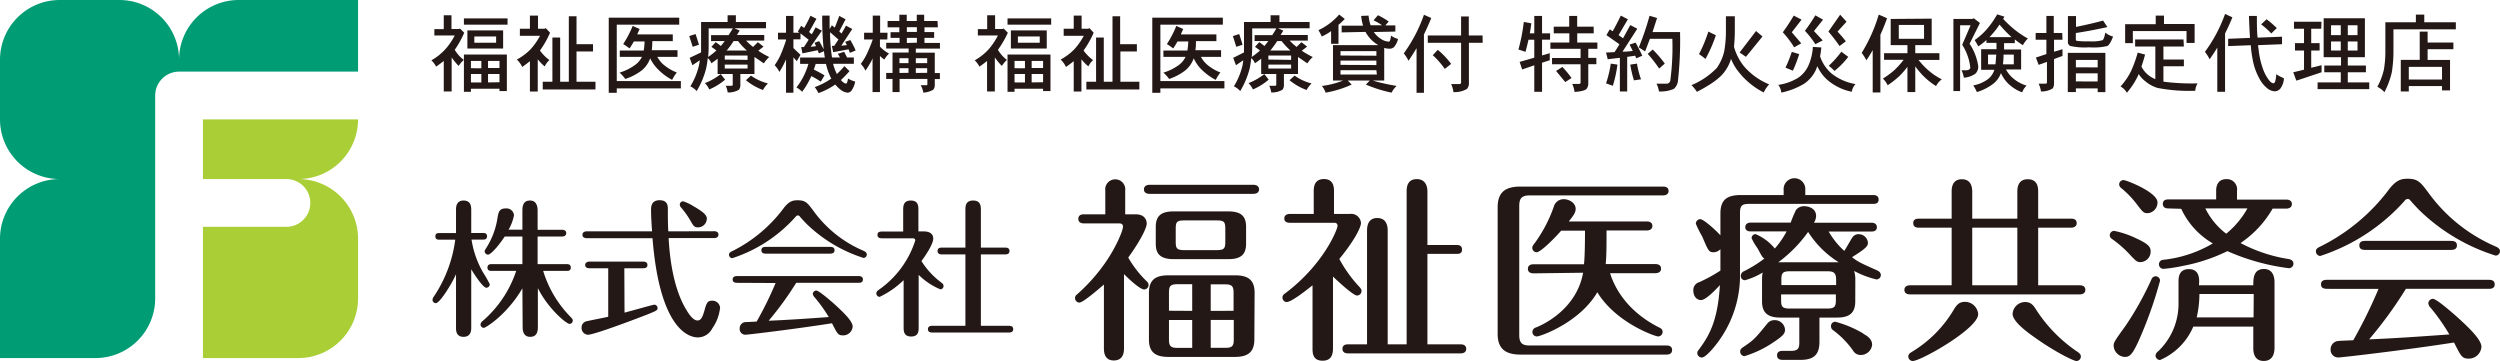 <svg xmlns="http://www.w3.org/2000/svg" viewBox="0 0 395.82 57.16"><defs><style>.cls-1{fill:#231815;}.cls-2{fill:#aace36;}.cls-3{fill:#009c74;}</style></defs><g id="レイヤー_2" data-name="レイヤー 2"><g id="レイヤー_1-2" data-name="レイヤー 1"><path class="cls-1" d="M74.61,51.86c0,.37,0,1.47-1.22,1.47s-1.19-1.07-1.19-1.47V43.43C71.39,45.2,69.61,48,69,48a.53.53,0,0,1-.52-.54.93.93,0,0,1,.21-.51,21,21,0,0,0,3.39-9h-2.5c-.23,0-.65,0-.65-.53s.42-.52.65-.52H72.2V33.23c0-.38,0-1.48,1.19-1.48s1.22,1,1.22,1.48v3.66h1.84c.24,0,.66,0,.66.52s-.45.53-.66.53H74.66a14.85,14.85,0,0,0,1.82,5.19A20.83,20.83,0,0,1,77.55,45a.57.57,0,0,1-.54.56c-.53,0-1.84-2-2.4-2.92Zm8.1-6.21c-2.4,4.13-5.79,6.26-6.12,6.26a.55.55,0,0,1-.51-.54.81.81,0,0,1,.33-.54,17.92,17.92,0,0,0,5.32-7.94h-3.9c-.19,0-.65,0-.65-.53s.46-.54.65-.54h4.88V37.45h-2.8c-1,1.52-2.22,2.87-2.64,2.87a.58.58,0,0,1-.54-.51.88.88,0,0,1,.19-.44,12.38,12.38,0,0,0,1.87-5c.16-.88.32-1.37,1.28-1.37a1.19,1.19,0,0,1,1.31,1.07,7.06,7.06,0,0,1-.86,2.29h2.19V33.32c0-.84.21-1.57,1.22-1.57s1.19.94,1.19,1.57v3.06H89c.21,0,.65.07.65.53s-.44.54-.65.54H85.12v4.37h4.6c.21,0,.65,0,.65.54s-.42.53-.65.53H86a17.73,17.73,0,0,0,4.34,7.29c.33.35.35.44.35.56a.53.53,0,0,1-.53.54c-.45,0-3.34-2.34-5-5.66v6.15c0,.79-.19,1.56-1.22,1.56s-1.19-.89-1.19-1.56Z"/><path class="cls-1" d="M98.88,49.5c.74-.19,4.53-1.26,4.71-1.26a.52.52,0,0,1,.52.54c0,.35-.17.42-1.59,1C99.69,50.88,94,53,93.08,53a1.07,1.07,0,0,1-1-1.15,1,1,0,0,1,.84-1c.53-.12,2.89-.58,3.38-.7V42.47h-3c-.23,0-.65-.07-.65-.51s.44-.54.65-.54h8.55c.24,0,.66.07.66.54s-.42.51-.66.51h-3ZM113.1,36.61c.21,0,.65.07.65.54s-.44.54-.65.54h-7.24c.11,1.79.44,7.4,2.75,11.27.24.38,1,1.78,1.83,1.78.49,0,.77-.42,1.09-1.57s.47-1.56,1.19-1.56a1.22,1.22,0,0,1,1.29,1.1A6.91,6.91,0,0,1,112.77,52a2.57,2.57,0,0,1-2.29,1.42c-1.19,0-6-.93-7.17-15.71H92.87c-.25,0-.65-.1-.65-.54s.42-.54.65-.54h10.37c-.07-1-.16-2.36-.16-3.38,0-.45,0-1.55,1.35-1.55s1.31,1,1.31,1.48c0,1.37,0,2.1.07,3.45ZM110.53,36c-.63,0-.77-.28-1.24-1.1a13.2,13.2,0,0,0-1.42-2,.77.77,0,0,1-.24-.52.53.53,0,0,1,.52-.51,6.77,6.77,0,0,1,1.63.77c2.08,1.17,2.13,1.66,2.13,2A1.4,1.4,0,0,1,110.53,36Z"/><path class="cls-1" d="M136.73,40.84a22.86,22.86,0,0,1-9-5.37c-.33-.33-.87-.91-1.12-1.22a.36.36,0,0,0-.28-.14c-.17,0-.28.1-.45.31a22.9,22.9,0,0,1-9.95,6.46.56.56,0,0,1-.51-.56c0-.3.26-.44.56-.58A22.83,22.83,0,0,0,124,33.06c.91-1.24,1.56-1.35,2.29-1.35,1.26,0,1.54.39,2.52,1.7a18.89,18.89,0,0,0,7.87,6.28c.25.12.56.26.56.61A.55.55,0,0,1,136.73,40.84Zm-19.91,3.94c-.31,0-.82,0-.82-.53s.49-.54.82-.54h19c.31,0,.8,0,.8.54s-.49.53-.8.53h-9.76a50.15,50.15,0,0,1-4.36,6c3-.12,6-.33,9.52-.58A23.3,23.3,0,0,0,129,47.1a1,1,0,0,1-.31-.56.57.57,0,0,1,.54-.54c.44,0,2.36,1.68,3.06,2.31,1.19,1.1,2.71,2.52,2.71,3.39a1.5,1.5,0,0,1-1.52,1.4c-.82,0-.91-.28-1.75-1.92C126.11,52.07,118.38,53,118,53a.91.91,0,0,1-.89-1,1,1,0,0,1,.82-1c.3,0,1.47-.07,1.87-.09a56.25,56.25,0,0,0,3-6.1Zm14.52-5.69c.3,0,.79,0,.79.53s-.49.54-.79.54h-10c-.3,0-.79,0-.79-.54s.49-.53.79-.53Z"/><path class="cls-1" d="M146.29,36.64c.72,0,1.47.27,1.47,1.14s-1.28,2.78-1.87,3.55A12.52,12.52,0,0,0,149,44.71c.23.17.39.31.39.56a.52.52,0,0,1-.51.54,10.78,10.78,0,0,1-3.43-2.29v8.29c0,.59,0,1.47-1.19,1.47s-1.19-.91-1.19-1.47V44.36A14.33,14.33,0,0,1,139.28,47a.54.54,0,0,1-.53-.54c0-.3.21-.44.39-.58a15.11,15.11,0,0,0,5.77-7.8c0-.35-.28-.35-.54-.35h-4.64c-.31,0-.8,0-.8-.54s.49-.53.8-.53H143V33.25c0-.58,0-1.5,1.21-1.5s1.2.92,1.2,1.5v3.39Zm6.56-3.37c0-.58,0-1.52,1.22-1.52s1.23.92,1.23,1.52V39.2h3.81c.21,0,.72,0,.72.54s-.51.54-.72.54H155.3v11.3h4.37c.23,0,.75,0,.75.54s-.54.53-.75.53h-12c-.24,0-.75,0-.75-.53s.51-.54.75-.54h5.18V40.28h-3.67c-.21,0-.74,0-.74-.54s.51-.54.74-.54h3.67Z"/><path class="cls-1" d="M179.79,33.93c1.52,0,1.77,1,1.77,1.47,0,.68-1,2.71-2.93,5.38a17.15,17.15,0,0,0,3,3.83.74.74,0,0,1,.22.5.72.72,0,0,1-.68.72c-.72,0-2.56-1.78-3.21-2.43V55.14c0,.56-.06,1.93-1.62,1.93s-1.56-1.49-1.56-1.93V45.05c-.87.75-3.3,2.86-3.89,2.86a.71.71,0,0,1-.68-.71.66.66,0,0,1,.21-.5A27.76,27.76,0,0,0,175,41.59c1.59-2.27,2.8-5,2.8-5.73,0-.34-.25-.49-.59-.49h-5.6c-.28,0-.88-.07-.88-.72s.57-.72.88-.72H175V30.2a1.59,1.59,0,1,1,3.15,0v3.73Zm18.68-4.67c.28,0,.87.1.87.72s-.59.71-.87.71H182c-.31,0-.88-.09-.88-.71s.6-.72.88-.72Zm.13,24.48c0,2.12-1.16,2.77-3.09,2.77H185c-2.18,0-3.09-.84-3.09-2.77V46.36c0-2.12,1.12-2.77,3.09-2.77h10.55c2.18,0,3.09.84,3.09,2.77Zm-1.31-15.17c0,1.78-.87,2.46-2.84,2.46h-8.62c-2.31,0-2.84-1-2.84-2.46V35.93c0-1.78.88-2.46,2.84-2.46h8.62c2.12,0,2.84.81,2.84,2.46Zm-8.53,10.65V45h-2.34c-1.15,0-1.34.34-1.34,1.34v2.86Zm-3.68,1.44v3.08c0,1,.22,1.34,1.34,1.34h2.34V50.66ZM194,36.21c0-1.09-.22-1.31-1.31-1.31h-5.23c-1.12,0-1.31.25-1.31,1.31v2.08c0,1,.16,1.31,1.31,1.31h5.23c1.12,0,1.31-.28,1.31-1.31Zm1.31,13V46.36c0-1-.22-1.34-1.34-1.34h-2.28v4.2Zm-3.62,1.44v4.42H194c1.12,0,1.34-.31,1.34-1.34V50.66Z"/><path class="cls-1" d="M213.73,33.87a1.55,1.55,0,0,1,1.75,1.43c0,.84-1.34,3.18-3.43,5.7a21,21,0,0,0,3.18,4.42c.25.28.34.44.34.63a.73.73,0,0,1-.72.74c-.59,0-3-2.24-3.8-3V55c0,.71,0,2.11-1.65,2.11s-1.59-1.37-1.59-2.11V45.17c-2,1.62-3.55,2.65-4.08,2.65a.69.69,0,0,1-.68-.71c0-.35.22-.53.5-.72,6.07-4.58,8.22-10.12,8.22-10.62s-.41-.5-.56-.5h-7c-.28,0-.87-.06-.87-.68s.59-.72.87-.72H208V30.35c0-.59,0-2,1.62-2s1.59,1.46,1.59,2v3.52Zm2.71,20.65v-18c0-.84.22-2,1.62-2,1.62,0,1.65,1.55,1.65,2v18h3V30.29c0-1,.31-1.93,1.62-1.93S226,29.42,226,30.29v8.5h4.61c.25,0,.87,0,.87.72s-.59.68-.87.68H226V54.52h5.26c.28,0,.88.06.88.71s-.6.72-.88.72H213.42c-.25,0-.87-.06-.87-.72s.59-.71.87-.71Z"/><path class="cls-1" d="M240.54,53.05c0,1.28.5,1.65,1.62,1.65h21.71c.31,0,.87.07.87.72s-.59.72-.87.72H240.7c-3,0-3.58-1.59-3.58-3.3v-20c0-2.14.93-3.3,3.58-3.3h22.61c.31,0,.87.07.87.69s-.59.71-.87.71H242.16c-1.27,0-1.62.53-1.62,1.66Zm2.25-9.77c-.32,0-.88-.1-.88-.72s.56-.72.88-.72h8c.16-1.43.16-4.67.16-5.32h-3.77c-1,1.15-3.24,3.42-3.9,3.42a.71.71,0,0,1-.68-.68c0-.25.09-.38.44-.84a22.06,22.06,0,0,0,3-5.79,1.59,1.59,0,0,1,1.56-1.09c.84,0,1.87.59,1.87,1.52,0,.56-.28,1-1.09,2h12.36c.31,0,.88.09.88.71s-.6.72-.88.72h-6.38c0,2.24,0,3.95-.13,5.32h7.88c.31,0,.88.1.88.72s-.57.72-.88.72h-7.19c.53,1.74,2.27,5.82,7.75,8.59.25.12.57.28.57.72a.73.73,0,0,1-.72.71c-.44,0-6.67-2.15-9.62-7-2.78,4.79-9,7-9.6,7a.71.71,0,0,1-.68-.69.78.78,0,0,1,.62-.75c1.9-.78,6.45-3.33,7.41-8.65Z"/><path class="cls-1" d="M282.4,30.88v-.81a1.72,1.72,0,1,1,3.43,0v.81h10.74c.31,0,.87.06.87.72s-.56.68-.87.68H276.92c-1.18,0-1.43.35-1.43,1.47v9.37a17.72,17.72,0,0,1-3.21,10.65c-.78,1.15-2.24,2.83-2.8,2.83a.71.71,0,0,1-.75-.71c0-.25.12-.38.34-.66,1.59-2.18,2.9-4.48,3.24-10.09-.72.78-2.24,2.37-3,2.37-.62,0-1.21-.53-1.21-1.53a1.28,1.28,0,0,1,.93-1.3,24.58,24.58,0,0,0,3.36-1.84V39.45a1.49,1.49,0,0,1-1.09.49c-.74,0-.84-.25-1.8-2.52a14.25,14.25,0,0,1-1-2,.72.72,0,0,1,.72-.72c.46,0,2.3,1.59,3.17,2.56V33.81c0-2.21,1.06-2.93,3.27-2.93Zm.22,21.3c0,.56-.19.91-1.71,1.93a17,17,0,0,1-4.71,2.28.72.72,0,0,1-.68-.72c0-.4.25-.56.53-.75,1.68-1.12,1.9-1.4,3.83-3.77a1.4,1.4,0,0,1,1.06-.46A1.62,1.62,0,0,1,282.62,52.18Zm11.12-4.48c0,1.93-1,2.58-2.9,2.58h-2.77v3.8c0,1.9-.72,2.9-3,2.9h-2.77c-.25,0-.94,0-.94-.72s.69-.71.94-.71h1.24c1.15,0,1.34-.38,1.34-1.34V50.28h-3c-2.12,0-2.9-.87-2.9-2.58V44.15a4.87,4.87,0,0,1,.1-1,11.08,11.08,0,0,1-2.81,1.22.66.66,0,0,1-.65-.69.81.81,0,0,1,.53-.75,20.33,20.33,0,0,0,3.21-2c-.31-.16-.38-.31-1.09-1.62a9.29,9.29,0,0,1-.94-1.59.63.63,0,0,1,.63-.65A7.76,7.76,0,0,1,281,39.35a13.81,13.81,0,0,0,1.87-2.71H277.2c-.31,0-.87-.06-.87-.68s.59-.72.87-.72h6.32a19.21,19.21,0,0,1,.84-2,1.59,1.59,0,0,1,1.34-.59c.47,0,1.84.24,1.84,1.55a2.08,2.08,0,0,1-.34,1.06h9.09c.31,0,.87.09.87.72s-.59.68-.87.68h-6.76A12.87,12.87,0,0,0,292,39.73c.25-.35,1.12-1.94,1.34-2.21a1.11,1.11,0,0,1,.94-.44,1.46,1.46,0,0,1,1.46,1.31c0,.46,0,.78-2.52,2.33,1,.75,1.24.87,3.92,2.06.25.12.65.31.65.78a.69.69,0,0,1-.71.68,14.51,14.51,0,0,1-3.52-1.34,4.4,4.4,0,0,1,.19,1.25Zm-7.45-11a21.25,21.25,0,0,1-4.73,4.82h9.56A15.32,15.32,0,0,1,286.29,36.74Zm4.42,8.43v-.84c0-1-.31-1.34-1.33-1.34h-6c-1.16,0-1.34.32-1.34,1.34v.84ZM282,46.61v.9c0,1,.15,1.34,1.34,1.34h6c1.15,0,1.33-.34,1.33-1.34v-.9Zm13,6.23c.47.25,1.41.77,1.41,1.74a1.79,1.79,0,0,1-1.81,1.62,1.35,1.35,0,0,1-1.21-.69,14,14,0,0,0-3.21-3.27.72.72,0,0,1-.28-.62.67.67,0,0,1,.68-.68A17.42,17.42,0,0,1,295.07,52.84Z"/><path class="cls-1" d="M309,30.38c0-.46,0-2,1.61-2s1.65,1.49,1.65,2v4.24h7.14V30.38c0-.46,0-2,1.65-2s1.65,1.46,1.65,2v4.24h5.23c.34,0,.87.09.87.71s-.62.72-.87.72H322.7v9.12h6.6c.31,0,.87.1.87.72s-.59.72-.87.72H302.39c-.31,0-.87-.1-.87-.72s.59-.72.87-.72H309V36.05h-5.21c-.28,0-.87-.06-.87-.72s.56-.71.87-.71H309Zm4.2,19.37c0,2.28-9.09,7.41-10.37,7.41a.72.72,0,0,1-.69-.71c0-.41.28-.56.63-.78a19.25,19.25,0,0,0,6.47-6.48c.47-.78.84-1.4,1.87-1.4A2.1,2.1,0,0,1,313.2,49.75Zm6.2-13.7h-7.14v9.12h7.14Zm3.08,13.14a23.22,23.22,0,0,0,6.35,6.45c.44.28.63.5.63.81a.72.72,0,0,1-.69.71c-.5,0-3.61-1.58-6.57-3.7-1.25-.87-3.55-2.56-3.55-3.77a2,2,0,0,1,1.93-1.87C321.58,47.82,321.92,48.29,322.48,49.19Z"/><path class="cls-1" d="M338.89,41.5c-.56,0-.75-.19-1.87-1.4a17.84,17.84,0,0,0-2.74-2.34.77.77,0,0,1-.25-.49.72.72,0,0,1,.69-.72,14.77,14.77,0,0,1,3.55,1.21c1.9.88,2.24,1.34,2.24,2.06A1.67,1.67,0,0,1,338.89,41.5ZM342,44.43a65,65,0,0,1-2.68,7.88c-1.59,3.86-2.06,4.2-2.9,4.2a1.86,1.86,0,0,1-1.77-1.77c0-.53.15-.75,1.9-3.18a49,49,0,0,0,4.08-7.32.73.73,0,0,1,.68-.5A.72.72,0,0,1,342,44.43Zm-2-10.68c-.56,0-.71-.13-1.68-1.41a15,15,0,0,0-2.49-2.58.78.78,0,0,1-.31-.56.7.7,0,0,1,.68-.69c.47,0,5.39,1.93,5.39,3.52A1.68,1.68,0,0,1,340.07,33.75Zm8.16,11.42h8.6c0-1,0-2.58,1.68-2.58s1.68,1.74,1.68,2.15V55c0,.44,0,2.15-1.71,2.15s-1.65-1.74-1.65-2.15V51.71h-9.5A10,10,0,0,1,342,57a.73.73,0,0,1-.72-.72.94.94,0,0,1,.41-.65,10.37,10.37,0,0,0,3.23-7.6V44.61c0-.59,0-2,1.65-2s1.62,1.53,1.62,2ZM343.31,33c-.28,0-.87-.06-.87-.72s.59-.71.87-.71h7.57V30.2c0-1.12.53-1.84,1.62-1.84a1.61,1.61,0,0,1,1.68,1.84v1.4H362c.28,0,.87.09.87.71s-.62.72-.87.72h-2.18a16.48,16.48,0,0,1-5.08,5.45A24,24,0,0,0,362.28,41q.84.14.84.75a.72.72,0,0,1-.78.71,34.59,34.59,0,0,1-9.68-2.7,27.4,27.4,0,0,1-7,2.33,26.24,26.24,0,0,1-3,.47.72.72,0,1,1-.12-1.43,19.44,19.44,0,0,0,7.81-2.59,12.31,12.31,0,0,1-5-5.48Zm13.52,13.55h-8.6a16.77,16.77,0,0,1-.43,3.7h9ZM349.17,33a11.28,11.28,0,0,0,3.3,4,13.85,13.85,0,0,0,3.36-4Z"/><path class="cls-1" d="M395.13,40.47a30.3,30.3,0,0,1-12.05-7.16c-.44-.44-1.15-1.21-1.49-1.62a.52.52,0,0,0-.38-.19c-.22,0-.37.13-.59.41a30.64,30.64,0,0,1-13.27,8.62.74.74,0,0,1-.68-.74c0-.41.34-.59.75-.78a30.52,30.52,0,0,0,10.74-8.91c1.22-1.65,2.09-1.8,3-1.8,1.68,0,2.06.53,3.37,2.27A25.56,25.56,0,0,0,395.07,39c.34.15.75.34.75.81A.72.72,0,0,1,395.13,40.47Zm-26.56,5.26c-.41,0-1.09,0-1.09-.71s.65-.72,1.09-.72h25.35c.4,0,1.06,0,1.06.72s-.66.71-1.06.71h-13a65.09,65.09,0,0,1-5.82,8c4-.16,7.94-.44,12.7-.78a31.52,31.52,0,0,0-2.92-4.17,1.29,1.29,0,0,1-.41-.75.75.75,0,0,1,.72-.72c.59,0,3.14,2.25,4.08,3.09,1.59,1.46,3.61,3.36,3.61,4.51a2,2,0,0,1-2,1.87c-1.09,0-1.22-.37-2.34-2.55-7.54,1.18-17.85,2.37-18.31,2.37A1.21,1.21,0,0,1,369,55.33,1.32,1.32,0,0,1,370.09,54c.41-.06,2-.1,2.5-.13a77.53,77.53,0,0,0,4-8.13Zm19.37-7.59c.4,0,1.06,0,1.06.71s-.66.72-1.06.72H374.61c-.4,0-1.06,0-1.06-.72s.66-.71,1.06-.71Z"/><path class="cls-1" d="M71.48,2.42V4.59H72.7l.11-.09.69.68A15.55,15.55,0,0,1,72,7.89a5.62,5.62,0,0,0,1.43,1.6,4.3,4.3,0,0,0-.81.95,9.67,9.67,0,0,1-1.11-1.35v5.39H70.26V9.65c-.37.3-.78.6-1.21.9a3.8,3.8,0,0,0-.75-1,8.93,8.93,0,0,0,2.16-1.7A10.58,10.58,0,0,0,72,5.61H68.77v-1h1.49V2.42Zm8.88,1.49H73.45v-1h6.91Zm-.11,10.51H79.08v-.37H74.56v.48H73.45V8.63h6.8Zm-.59-9.61V7.68H74V4.81Zm-3.45,6V9.65H74.56V10.8Zm0,2.25V11.72H74.56v1.33Zm2.34-7.29H75.1v1h3.45Zm-1.28,5h1.81V9.65H77.27Zm1.81,2.25V11.72H77.27v1.33Z"/><path class="cls-1" d="M85.18,2.47V4.55h1.06l.16-.11.69.74A15.14,15.14,0,0,1,85.49,8a5.45,5.45,0,0,0,.5.61,5.58,5.58,0,0,0,1,.9,3.2,3.2,0,0,0-.75,1,6.86,6.86,0,0,1-1-1l-.1-.12v5.1H83.9V9.68c-.37.31-.78.62-1.22.92a3.83,3.83,0,0,0-.85-1.17A9.07,9.07,0,0,0,84,7.81a10.57,10.57,0,0,0,1.5-2.14H82.31V4.55H83.9V2.47Zm6.1.11V7h2.61V8.15H91.28v4.79h3v1.22H85.93V12.94h1.53v-7h1.23v7h1.37V2.58Z"/><path class="cls-1" d="M107.54,3.91H97.65v8.92H107.8V14H97.65v.69H96.38V2.8h11.16Zm-6.27.68c-.14.31-.27.6-.38.86h5.63V6.51h-3.24q0,.81-.09,1.44h4.08V9h-3.2a4.83,4.83,0,0,0,.84,1.11,7.49,7.49,0,0,0,2.25,1.37,5.88,5.88,0,0,0-.74,1.17A9.2,9.2,0,0,1,104,10.79a6.24,6.24,0,0,1-1.06-1.56l-.08.21a4.22,4.22,0,0,1-1.31,1.75A8.73,8.73,0,0,1,99,12.5a5.64,5.64,0,0,0-.91-1,8.09,8.09,0,0,0,2.32-1.12A3.5,3.5,0,0,0,101.64,9H98.13V8h3.79a13.27,13.27,0,0,0,.14-1.44h-1.7c-.24.43-.48.81-.69,1.11a8.91,8.91,0,0,0-1-.69,17,17,0,0,0,1.5-2.87Z"/><path class="cls-1" d="M110.66,7.09l-1,.32c-.13-.48-.31-1-.53-1.7l1-.32C110.33,6,110.51,6.55,110.66,7.09Zm5.85-4.67V3.48h4.77v1h-5l.83.36-.43.7H121v.89h-2.87a9.2,9.2,0,0,0,1.1,1l.76-.75.9.7-.84.65a13.83,13.83,0,0,0,1.74,1,4.3,4.3,0,0,0-.84,1c-.55-.34-1-.7-1.5-1v2.69h-2.23v1.86a1.13,1.13,0,0,1-.24.64,3.31,3.31,0,0,1-1.77.42,3.47,3.47,0,0,0-.31-1.06h.78c.22,0,.33,0,.33-.16v-1.7h-2.39V9.29a10.25,10.25,0,0,1-1,.73,1.75,1.75,0,0,0-.57-.82,12.93,12.93,0,0,1-.23,1.56,13.09,13.09,0,0,1-1.52,3.66,3.07,3.07,0,0,0-1-.75,11.11,11.11,0,0,0,1.36-3.29c.06-.27.1-.54.14-.84l-1.17.79-.44-1.17L111,8.3c0-.45,0-.92,0-1.43V3.48h4.2V2.42Zm-1.7,10.19a9.87,9.87,0,0,1-2.51,1.55,3.6,3.6,0,0,0-.69-1,9.87,9.87,0,0,0,2.5-1.43ZM113.42,8a8.5,8.5,0,0,0-.79-.58l.68-.75c.31.21.59.42.82.61a1.06,1.06,0,0,0,.09-.11c.17-.2.34-.42.52-.67h-2.16V5.56h2.78c.22-.33.44-.68.66-1.06H112.2V6.87c0,.78,0,1.5-.09,2.15A11.2,11.2,0,0,0,113.42,8Zm4.94,1.48V8.79h-3.61v.64Zm0,.75h-3.61v.62h3.61ZM118.25,8a10.23,10.23,0,0,1-1.4-1.5h-.7a14.8,14.8,0,0,1-1,1.39L115,8Zm3.3,5.25a4.36,4.36,0,0,0-.75,1,9.33,9.33,0,0,1-2.7-1.55l.8-.73A7.83,7.83,0,0,0,121.55,13.2Z"/><path class="cls-1" d="M126.32,5l.53-.91c.16.1.31.23.47.33.36-.62.7-1.26,1-1.93l.95.48L128.1,5.07a5,5,0,0,0,.43.35c.21-.35.41-.72.6-1.09l1,.53-1.78,2.55.85-.1c-.08-.19-.16-.37-.24-.53l.73-.27c.25.41.48.84.72,1.3a49.94,49.94,0,0,1-.23-5.34h1.17c0,.77,0,1.48,0,2.13l.36-.59.46.36c.24-.6.48-1.21.71-1.85l1,.53-1,1.92.36.34c.23-.41.47-.81.7-1.25l1,.53-1.74,2.64.88-.08c-.08-.19-.18-.37-.26-.53l.81-.28c.28.49.57,1,.84,1.65l-.9.38c-.08-.19-.15-.38-.22-.56l-2.43.45-.22-1a2.43,2.43,0,0,0,.38,0l.67-1-1.33-1.16a27.34,27.34,0,0,0,.31,4h1.26c-.1-.19-.23-.39-.34-.58l1-.32c.15.28.3.58.46.9h1.08v1H131.9a8.36,8.36,0,0,0,.6,1.62,14.66,14.66,0,0,0,1.2-1.25l.8.8a18.58,18.58,0,0,1-1.36,1.4c.33.39.61.56.83.56.06,0,.12-.08.18-.26l.13-.53a4.56,4.56,0,0,0,1.12.48,3.62,3.62,0,0,1-.6,1.45.79.79,0,0,1-.61.3,2.07,2.07,0,0,1-1.13-.49,5.63,5.63,0,0,1-.82-.8l0,0a11.11,11.11,0,0,1-2.65,1.36,7.87,7.87,0,0,0-.59-.95,11.09,11.09,0,0,0,2.56-1.31l.08,0a1.38,1.38,0,0,1-.14-.27,9.27,9.27,0,0,1-.72-2.09h-1.63c-.11.33-.2.63-.3.9a17.77,17.77,0,0,1,1.69.91l-.59,1a12.33,12.33,0,0,0-1.49-.88c-.1.21-.19.42-.29.59A11.76,11.76,0,0,1,127,14.53a3.84,3.84,0,0,0-.9-.69,9.83,9.83,0,0,0,1.11-1.73,11.76,11.76,0,0,0,.79-2h-1.32v-1h3.92a8.69,8.69,0,0,1-.14-1l-.8.34a5.1,5.1,0,0,1-.19-.5l-2.42.5-.2-1,.43,0c.25-.37.5-.75.75-1.16l-1.29-1v.94h-1.12V7.61l1.12,1.07-.59,1-.53-.6v5.6h-1.17V9.4a2.63,2.63,0,0,1-.15.33,11.28,11.28,0,0,1-.91,1.66,3.74,3.74,0,0,0-.74-1.06,11.9,11.9,0,0,0,.87-1.48,25.51,25.51,0,0,0,.93-2.48V6.25h-1.27V5.18h1.27V2.52h1.17V5.18h.94Z"/><path class="cls-1" d="M140.49,6.25h-1.17V7.38a5.35,5.35,0,0,0,1.44,1.1,4,4,0,0,0-.74.95,4.16,4.16,0,0,1-.7-.57v5.72h-1.17V9.24l-.13.31a14.18,14.18,0,0,1-1,1.64,3.54,3.54,0,0,0-.74-1.07,9.07,9.07,0,0,0,.9-1.45,21.92,21.92,0,0,0,1-2.42h-1.37V5.18h1.37V2.47h1.17V5.18h1.17Zm8-1.92h-2.12v.75h1.53V6h-1.53v.8h2.45v.9H145v.64h3v3.23h.81v.95H148v.86a1.16,1.16,0,0,1-.24.82,3.33,3.33,0,0,1-1.57.46,3.55,3.55,0,0,0-.42-1.17h.9a.14.14,0,0,0,.16-.16V12.5h-4.4v2.08h-1.12V12.5h-1v-.95h1V8.32h2.55V7.68h-3.55v-.9h2.12V6H141v-.9h1.39V4.33h-1.86v-1h1.86v-1h1.17v1h1.59v-1h1.17v1h2.12ZM143.84,10V9.21h-1.43V10Zm0,1.53V10.8h-1.43v.75Zm1.33-7.22h-1.59v.75h1.59Zm0,2.45V6h-1.59v.8ZM145,10h1.8V9.21H145Zm1.8,1.53V10.8H145v.75Z"/><path class="cls-1" d="M157.55,2.42V4.59h1.22l.11-.09.69.68A15.55,15.55,0,0,1,158,7.89a5.74,5.74,0,0,0,1.42,1.6,4.55,4.55,0,0,0-.8.95,9.67,9.67,0,0,1-1.11-1.35v5.39h-1.23V9.65c-.36.3-.77.6-1.21.9a3.76,3.76,0,0,0-.74-1,8.93,8.93,0,0,0,2.16-1.7A10.58,10.58,0,0,0,158,5.61h-3.18v-1h1.48V2.42Zm8.88,1.49h-6.91v-1h6.91Zm-.11,10.51h-1.17v-.37h-4.52v.48h-1.11V8.63h6.8Zm-.59-9.61V7.68h-5.68V4.81Zm-3.45,6V9.65h-1.65V10.8Zm0,2.25V11.72h-1.65v1.33Zm2.34-7.29h-3.46v1h3.46Zm-1.28,5h1.81V9.65h-1.81Zm1.81,2.25V11.72h-1.81v1.33Z"/><path class="cls-1" d="M171.25,2.47V4.55h1.06l.16-.11.69.74A15.14,15.14,0,0,1,171.56,8a5.45,5.45,0,0,0,.5.61,5.89,5.89,0,0,0,1,.9,3.32,3.32,0,0,0-.74,1,6.86,6.86,0,0,1-1-1l-.1-.12v5.1H170V9.68a14.06,14.06,0,0,1-1.23.92,3.8,3.8,0,0,0-.84-1.17,9.07,9.07,0,0,0,2.16-1.62,10.57,10.57,0,0,0,1.5-2.14h-3.18V4.55H170V2.47Zm6.1.11V7H180V8.15h-2.61v4.79h3v1.22H172V12.94h1.54v-7h1.22v7h1.38V2.58Z"/><path class="cls-1" d="M193.61,3.91h-9.89v8.92h10.14V14H183.72v.69h-1.28V2.8h11.17Zm-6.27.68c-.14.31-.27.6-.38.86h5.63V6.51h-3.24c0,.54,0,1-.09,1.44h4.07V9h-3.19a4.56,4.56,0,0,0,.84,1.11,7.36,7.36,0,0,0,2.25,1.37,5.46,5.46,0,0,0-.74,1.17,9.2,9.2,0,0,1-2.43-1.82A6.24,6.24,0,0,1,189,9.23l-.08.21a4.31,4.31,0,0,1-1.31,1.75,8.73,8.73,0,0,1-2.5,1.31,6.06,6.06,0,0,0-.91-1,8.09,8.09,0,0,0,2.32-1.12A3.5,3.5,0,0,0,187.71,9H184.2V8H188a13.27,13.27,0,0,0,.14-1.44h-1.7c-.25.43-.48.81-.69,1.11a8.91,8.91,0,0,0-1-.69,16.3,16.3,0,0,0,1.49-2.87Z"/><path class="cls-1" d="M196.73,7.09l-1,.32c-.13-.48-.31-1-.53-1.7l1-.32C196.4,6,196.58,6.55,196.73,7.09Zm5.84-4.67V3.48h4.78v1h-5l.83.36c-.15.25-.28.48-.42.7h4.3v.89h-2.87a9.2,9.2,0,0,0,1.1,1l.76-.75.9.7-.84.65a13.83,13.83,0,0,0,1.74,1,4.58,4.58,0,0,0-.85,1c-.54-.34-1-.7-1.49-1v2.69h-2.23v1.86a1.07,1.07,0,0,1-.25.64,3.29,3.29,0,0,1-1.76.42,3.25,3.25,0,0,0-.32-1.06h.79c.22,0,.33,0,.33-.16v-1.7h-2.39V9.29a10.25,10.25,0,0,1-1,.73,1.75,1.75,0,0,0-.57-.82c-.06.57-.14,1.09-.23,1.56a13.4,13.4,0,0,1-1.52,3.66,3.07,3.07,0,0,0-1-.75,11.11,11.11,0,0,0,1.36-3.29c.05-.27.09-.54.13-.84l-1.16.79-.44-1.17,1.71-.86c0-.45,0-.92,0-1.43V3.48h4.21V2.42Zm-1.7,10.19a9.64,9.64,0,0,1-2.5,1.55,3.6,3.6,0,0,0-.69-1,10,10,0,0,0,2.5-1.43ZM199.49,8c-.25-.19-.51-.4-.79-.58l.68-.75c.31.21.58.42.81.61l.1-.11c.16-.2.34-.42.52-.67h-2.17V5.56h2.79c.22-.33.44-.68.65-1.06h-3.82V6.87c0,.78,0,1.5-.08,2.15A11.2,11.2,0,0,0,199.49,8Zm4.93,1.48V8.79h-3.6v.64Zm0,.75h-3.6v.62h3.6ZM204.31,8a11.44,11.44,0,0,1-1.4-1.5h-.69a16.8,16.8,0,0,1-1,1.39l-.1.11Zm3.31,5.25a4.08,4.08,0,0,0-.75,1,9.2,9.2,0,0,1-2.7-1.55l.8-.73A7.74,7.74,0,0,0,207.62,13.2Z"/><path class="cls-1" d="M212.92,3a11.79,11.79,0,0,1-1,.93v3h-1.17v-2a8.44,8.44,0,0,1-1.48.85,6,6,0,0,0-.53-1,9.82,9.82,0,0,0,3.29-2.48Zm8,2-3.4.07a3.62,3.62,0,0,0,1.14,1.1,2.32,2.32,0,0,0,1.25.42c.14,0,.25-.31.33-.95a3.36,3.36,0,0,0,1.11.53,3.06,3.06,0,0,1-.64,1.28,1,1,0,0,1-.74.26,2.59,2.59,0,0,1-.81-.13v5.17h-1.82a15.55,15.55,0,0,0,1.59.42c.7.17,1.43.3,2.2.44a3.45,3.45,0,0,0-.8,1.06,22.14,22.14,0,0,1-2.17-.57c-.64-.21-1.28-.44-1.91-.71l.63-.64h-3.5l.63.64a16.55,16.55,0,0,1-4.13,1.28,3.14,3.14,0,0,0-.59-1.06,13.62,13.62,0,0,0,3.37-.86h-1.61V7.15h7.19a5.23,5.23,0,0,1-1.73-1.59,2.29,2.29,0,0,1-.3-.51l-3.79.08V4.06l3.39,0a8.09,8.09,0,0,1-.3-1.54l1.17-.05A7.54,7.54,0,0,0,217,4l1.82,0a9.55,9.55,0,0,0-1.35-.79l.7-.8a10.79,10.79,0,0,1,1.7,1l-.53.61,1.59,0Zm-3,3.82V8.1h-5.68v.69Zm0,1.48V9.59h-5.68v.68Zm0,.81h-5.68v.69H218Z"/><path class="cls-1" d="M226.61,2.85c-.36.91-.76,1.78-1.16,2.61v9.23h-1.17V7.62c-.41.7-.83,1.35-1.27,2a7.4,7.4,0,0,0-.75-1.17,23.63,23.63,0,0,0,3.19-6.11Zm8.14,3.93h-2.18v6.53a1.32,1.32,0,0,1-.31.77,3.86,3.86,0,0,1-2.14.5,4.4,4.4,0,0,0-.36-1.27H231c.22,0,.33-.07.33-.22V6.78h-5.27V5.61h5.27v-3h1.22v3h2.18Zm-5,3.34-1,.79a12.9,12.9,0,0,0-1.9-2.17l.79-.85A12.79,12.79,0,0,1,229.76,10.12Z"/><path class="cls-1" d="M242.45,3.69q-.1.83-.24,1.59h.71V2.52h1.23V5.28h1.27v1h-1.27V8.78l1.22-.36V9.54l-1.22.39v4.6h-1.23V10.34L241,11,240.6,9.8l2.32-.67V6.29H242c-.14.67-.31,1.31-.47,1.92l-1.12-.37a29,29,0,0,0,.85-4.36Zm9.88,1.59h-2.61V6.73h3.19v1h-1.44V9.16h1.28v1h-1.28v3.13a1.29,1.29,0,0,1-.27.77c-.2.25-.84.42-1.9.5a4.45,4.45,0,0,0-.37-1.27h1c.22,0,.32-.07.32-.22V10.18h-4.52v-1h4.52V7.73h-4.78v-1h3V5.28H246V4.22h2.45V2.52h1.26v1.7h2.61Zm-3.51,7.07-1,.64-1.45-1.75,1-.64A16.68,16.68,0,0,1,248.82,12.35Z"/><path class="cls-1" d="M257.74,3.05l-1.47,2.51.7.5c.38-.68.77-1.39,1.15-2.09l1.11.58-2.34,3.63q.84,0,1.62-.12c-.16-.34-.34-.67-.5-1l.95-.31c.35.61.71,1.31,1.06,2.07l-.95.42c-.07-.14-.12-.29-.18-.42L257.63,9v5.48h-1.16V9.15l-1.92.23-.27-1.06,1.35-.07c.27-.41.53-.82.77-1.24l-2.06-1.45.53-.92c.16.11.31.21.47.3.45-.8.87-1.63,1.28-2.47Zm-1.65,7.18a20.6,20.6,0,0,1-.73,3.35l-1.08-.38a17.27,17.27,0,0,0,.75-3.13Zm3.73,2.33-1.12.16a17.36,17.36,0,0,1-.58-2.49l1.06-.16A14.52,14.52,0,0,0,259.82,12.56Zm2.54-9.71c-.23.73-.48,1.48-.72,2.23H266a57.69,57.69,0,0,1-.35,7.85,1.94,1.94,0,0,1-.63,1.14,5.23,5.23,0,0,1-2.36.41,3.91,3.91,0,0,0-.39-1.23h1.55a.6.6,0,0,0,.64-.53,40.16,40.16,0,0,0,.32-6.58h-3.55l-.76,2-1-.64a43.78,43.78,0,0,0,1.7-5Zm1.22,7.22-.89.79a19.53,19.53,0,0,0-1.81-2.33l.79-.69A17.28,17.28,0,0,1,263.58,10.07Z"/><path class="cls-1" d="M274.67,2.58V4.7a26.16,26.16,0,0,1-.13,2.71,8.64,8.64,0,0,0,1.57,3.07,10.52,10.52,0,0,0,4,2.88,4.69,4.69,0,0,0-.86,1.28,11.89,11.89,0,0,1-4.37-3.79,8.27,8.27,0,0,1-.81-1.53,6.25,6.25,0,0,1-1,2q-1,1.47-4.4,3.22a6.65,6.65,0,0,0-.86-1.06,12,12,0,0,0,4-2.71A7.52,7.52,0,0,0,273,8.09a18.8,18.8,0,0,0,.26-3.39V2.58Zm-3,3a22,22,0,0,1-1.65,3.76A8.8,8.8,0,0,0,269,8.57,22.36,22.36,0,0,0,270.48,5Zm7.38.2L276.43,9l-1-.69,2.6-3.4Z"/><path class="cls-1" d="M288.37,7.51c-.05.51-.12,1-.2,1.41A6.18,6.18,0,0,0,290,11.65a8.27,8.27,0,0,0,3.78,1.66,2.35,2.35,0,0,0-.59,1.22,8.43,8.43,0,0,1-4-2,6.56,6.56,0,0,1-1.46-2.05c-.07.19-.14.35-.19.51a5.35,5.35,0,0,1-1.95,2.3,11.45,11.45,0,0,1-3.56,1.37,2.38,2.38,0,0,0-.48-1.22,8.22,8.22,0,0,0,3.22-1.17,4.72,4.72,0,0,0,1.53-1.84,8.59,8.59,0,0,0,.73-3Zm-3.13-4.4-1.55,2,1.5,1.75-1.12.63a16.28,16.28,0,0,0-1.8-2.38A30.92,30.92,0,0,0,284,2.47Zm-.38,5.46a19.37,19.37,0,0,1-1,2.62l-1.17-.48a20.07,20.07,0,0,0,1-2.5Zm3.78-5.46L287.2,4.92l1.39,1.48L287.42,7a13.77,13.77,0,0,0-1.65-2.12c.52-.7,1.08-1.51,1.65-2.45Zm3.72.33L290.93,5a20.08,20.08,0,0,1,1.32,1.54l-1,.75A26.22,26.22,0,0,0,289.49,5l1.86-2.67ZM292.63,9a12.52,12.52,0,0,1-2.18,2.23,7.1,7.1,0,0,0-.91-.81,16.94,16.94,0,0,0,2-2.23Z"/><path class="cls-1" d="M298.78,2.89c-.34.93-.69,1.8-1.06,2.61v9.14H296.5V7.94c-.32.55-.63,1.08-1,1.6a8.18,8.18,0,0,0-.74-1.17,25.21,25.21,0,0,0,2.7-6.06Zm7.06.06v4.2h-2.6V8.42h3.82V9.49h-3.3a11.51,11.51,0,0,0,1.55,1.64,10,10,0,0,0,2.13,1.43,3.1,3.1,0,0,0-.91,1.07,11.48,11.48,0,0,1-2.29-1.89,15.7,15.7,0,0,1-1-1.23v4.07H302v-4a12.42,12.42,0,0,1-1.27,1.46,14.54,14.54,0,0,1-1.86,1.46,4.09,4.09,0,0,0-.75-1.06,13.56,13.56,0,0,0,1.77-1.3,13.14,13.14,0,0,0,1.51-1.67H298.3V8.42H302V7.15h-2.65V3Zm-1.21,1h-4V6.14h4Z"/><path class="cls-1" d="M313.48,3.64l-1.64,3.29a8.55,8.55,0,0,1,1.37,3.56,1.57,1.57,0,0,1-.45,1.18,3.56,3.56,0,0,1-1.83.63,3.8,3.8,0,0,0-.37-1.17h.64c.49,0,.75-.15.75-.47a8.33,8.33,0,0,0-1.28-3.57L312,4h-1.66V14.42h-1.06V3h3l.22-.11Zm3.88-1a3.42,3.42,0,0,0-.2.36,17.68,17.68,0,0,0,1.78,1.67,15.14,15.14,0,0,0,2.13,1.43,4.25,4.25,0,0,0-.79,1.06A14.65,14.65,0,0,1,319,6.24v.59h-1.7v1H320V11H317.6a5,5,0,0,0,.85,1.14,5.92,5.92,0,0,0,2.42,1.42,2.62,2.62,0,0,0-.7,1.06A6.19,6.19,0,0,1,317.73,13a6,6,0,0,1-.93-1.43,3.65,3.65,0,0,1-1.36,1.8A8.24,8.24,0,0,1,313,14.58a7.17,7.17,0,0,0-.58-1.06,5.49,5.49,0,0,0,2.34-1,2.92,2.92,0,0,0,1-1.47h-2.09V7.79h2.43v-1h-1.59V6.34c-.37.33-.79.67-1.28,1l-.58-1a10.79,10.79,0,0,0,1.86-1.65,14.2,14.2,0,0,0,1.7-2.42Zm-1.29,6h-1.31v1.55h1.17C316,9.76,316,9.24,316.07,8.63Zm2.43-2.76a1.72,1.72,0,0,1-.28-.25,18.94,18.94,0,0,1-1.64-1.74,11.7,11.7,0,0,1-1.19,1.55,5.48,5.48,0,0,1-.4.44Zm.34,2.76h-1.62c0,.6-.05,1.11-.1,1.55h1.72Z"/><path class="cls-1" d="M326.55,6.29h-1.34v1.9l1.34-.4V8.85l-1.34.5v3.9A1.31,1.31,0,0,1,325,14a3.31,3.31,0,0,1-1.86.48,3.94,3.94,0,0,0-.37-1.23h1.07c.16,0,.25-.07.25-.2V9.79l-1.32.48-.43-1.16L324,8.56V6.29h-1.7V5.23H324V2.52h1.17V5.23h1.34Zm7.11-2c-1.88.41-3.54.72-5,.94v1a.21.21,0,0,0,.21.24,12,12,0,0,0,1.91.07,6.66,6.66,0,0,0,2.1-.17c.17-.11.32-.51.45-1.21a3.14,3.14,0,0,0,1.23.63c-.33.87-.64,1.36-.93,1.5a9.49,9.49,0,0,1-2.85.2,10.62,10.62,0,0,1-3-.21.72.72,0,0,1-.37-.74v-4h1.28V4.26c1.72-.35,3.15-.69,4.29-1Zm-.32,10.3h-1.22V14h-3.45v.58h-1.28V8.37h5.95Zm-1.22-3.92V9.49h-3.45v1.17Zm0,2.23V11.61h-3.45v1.28Z"/><path class="cls-1" d="M345.77,7.37h-3.24V9.43h3.24v1.06h-3.24v2.44a35.37,35.37,0,0,0,5.41.27,2.64,2.64,0,0,0-.37,1.17,26.39,26.39,0,0,1-5.94-.44,5.44,5.44,0,0,1-2-1.09,4.15,4.15,0,0,1-1-1.11,1.58,1.58,0,0,0-.11.23,12,12,0,0,1-1.78,2.73,2.55,2.55,0,0,0-1-1,10.68,10.68,0,0,0,1.67-2.44,20.15,20.15,0,0,0,1.05-2.92l1.17.31c-.19.7-.38,1.32-.58,1.89a4,4,0,0,0,1,1.28,4.45,4.45,0,0,0,1.2.72V7.37h-3.2V6.25h7.66Zm-3.15-4.9V3.8h4.85v3h-1.28V4.92h-8.5V6.83h-1.22v-3h4.84V2.47Z"/><path class="cls-1" d="M353.45,2.74c-.36.9-.76,1.76-1.16,2.57v9.22h-1.23v-7c-.38.65-.79,1.26-1.21,1.85a7,7,0,0,0-.75-1.17,23.29,23.29,0,0,0,3.19-6ZM361.31,7l-3.79.15c0,.25.06.48.08.68a12.49,12.49,0,0,0,.6,2.8,6.63,6.63,0,0,0,1,2c.27.37.53.55.76.55.08,0,.15-.06.23-.19a4.12,4.12,0,0,0,.2-1.24,7.36,7.36,0,0,0,1.22.64,3,3,0,0,1-.57,1.64,1.21,1.21,0,0,1-.87.43A2.05,2.05,0,0,1,359,14a4.91,4.91,0,0,1-1.34-1.68,9.72,9.72,0,0,1-1-2.9,18.5,18.5,0,0,1-.3-2.26l-3.58.14V6.14L356.24,6c-.07-1-.12-2.14-.17-3.48h1.26c0,1.34,0,2.49.11,3.44l3.87-.15Zm-.84-2.54-.86.84A11.62,11.62,0,0,0,358,3.86l.86-.81A14.39,14.39,0,0,1,360.47,4.44Z"/><path class="cls-1" d="M367.52,4.55h-1.59V6.83h1.33V8h-1.33v2.73l1.64-.41v1.12l-4,1.33-.48-1.33,1.7-.41V8h-1.43V6.83h1.43V4.55h-1.59V3.44h4.35Zm6.91-1.66V9.06h-2.71v1.32h2.87v1.06h-2.87v1.61h3.4v1.06h-8.18V13.05h3.67V11.44H368V10.38h2.65V9.06H367.9V2.89Zm-3.82,2.67V4h-1.54V5.56Zm0,1h-1.54V8h1.54Zm1.11-1h1.54V4h-1.54Zm1.54,1h-1.54V8h1.54Z"/><path class="cls-1" d="M383.83,2.31V3.53h5V4.64h-9.88V8a21.1,21.1,0,0,1-.25,3.4,13.22,13.22,0,0,1-1.18,3.2,3.7,3.7,0,0,0-1.12-.86A10.47,10.47,0,0,0,377.44,11a17.23,17.23,0,0,0,.23-3V3.53h4.83V2.31ZM384.36,5V6.73h4.08V7.79h-4.08v1.7h3.55v4.82h-1.27v-.68h-5.26v.85h-1.27v-5h3V5Zm2.28,7.59v-2h-5.26v2Z"/><path class="cls-2" d="M41.58,56.69h5.66a9.45,9.45,0,0,0,9.45-9.45V37.8a9.45,9.45,0,0,0-9.45-9.45,9.45,9.45,0,0,0,9.45-9.45H32.13v9.45H45.35a3.78,3.78,0,1,1,0,7.56H32.13V56.69Z"/><path class="cls-3" d="M15.12,56.69a9.45,9.45,0,0,0,9.45-9.45V15.12a3.79,3.79,0,0,1,3.78-3.78H56.69V0H37.8a9.45,9.45,0,0,0-9.45,9.45A9.45,9.45,0,0,0,18.9,0H9.45A9.45,9.45,0,0,0,0,9.45V18.9a9.45,9.45,0,0,0,9.45,9.45A9.45,9.45,0,0,0,0,37.8V56.69Z"/></g></g></svg>